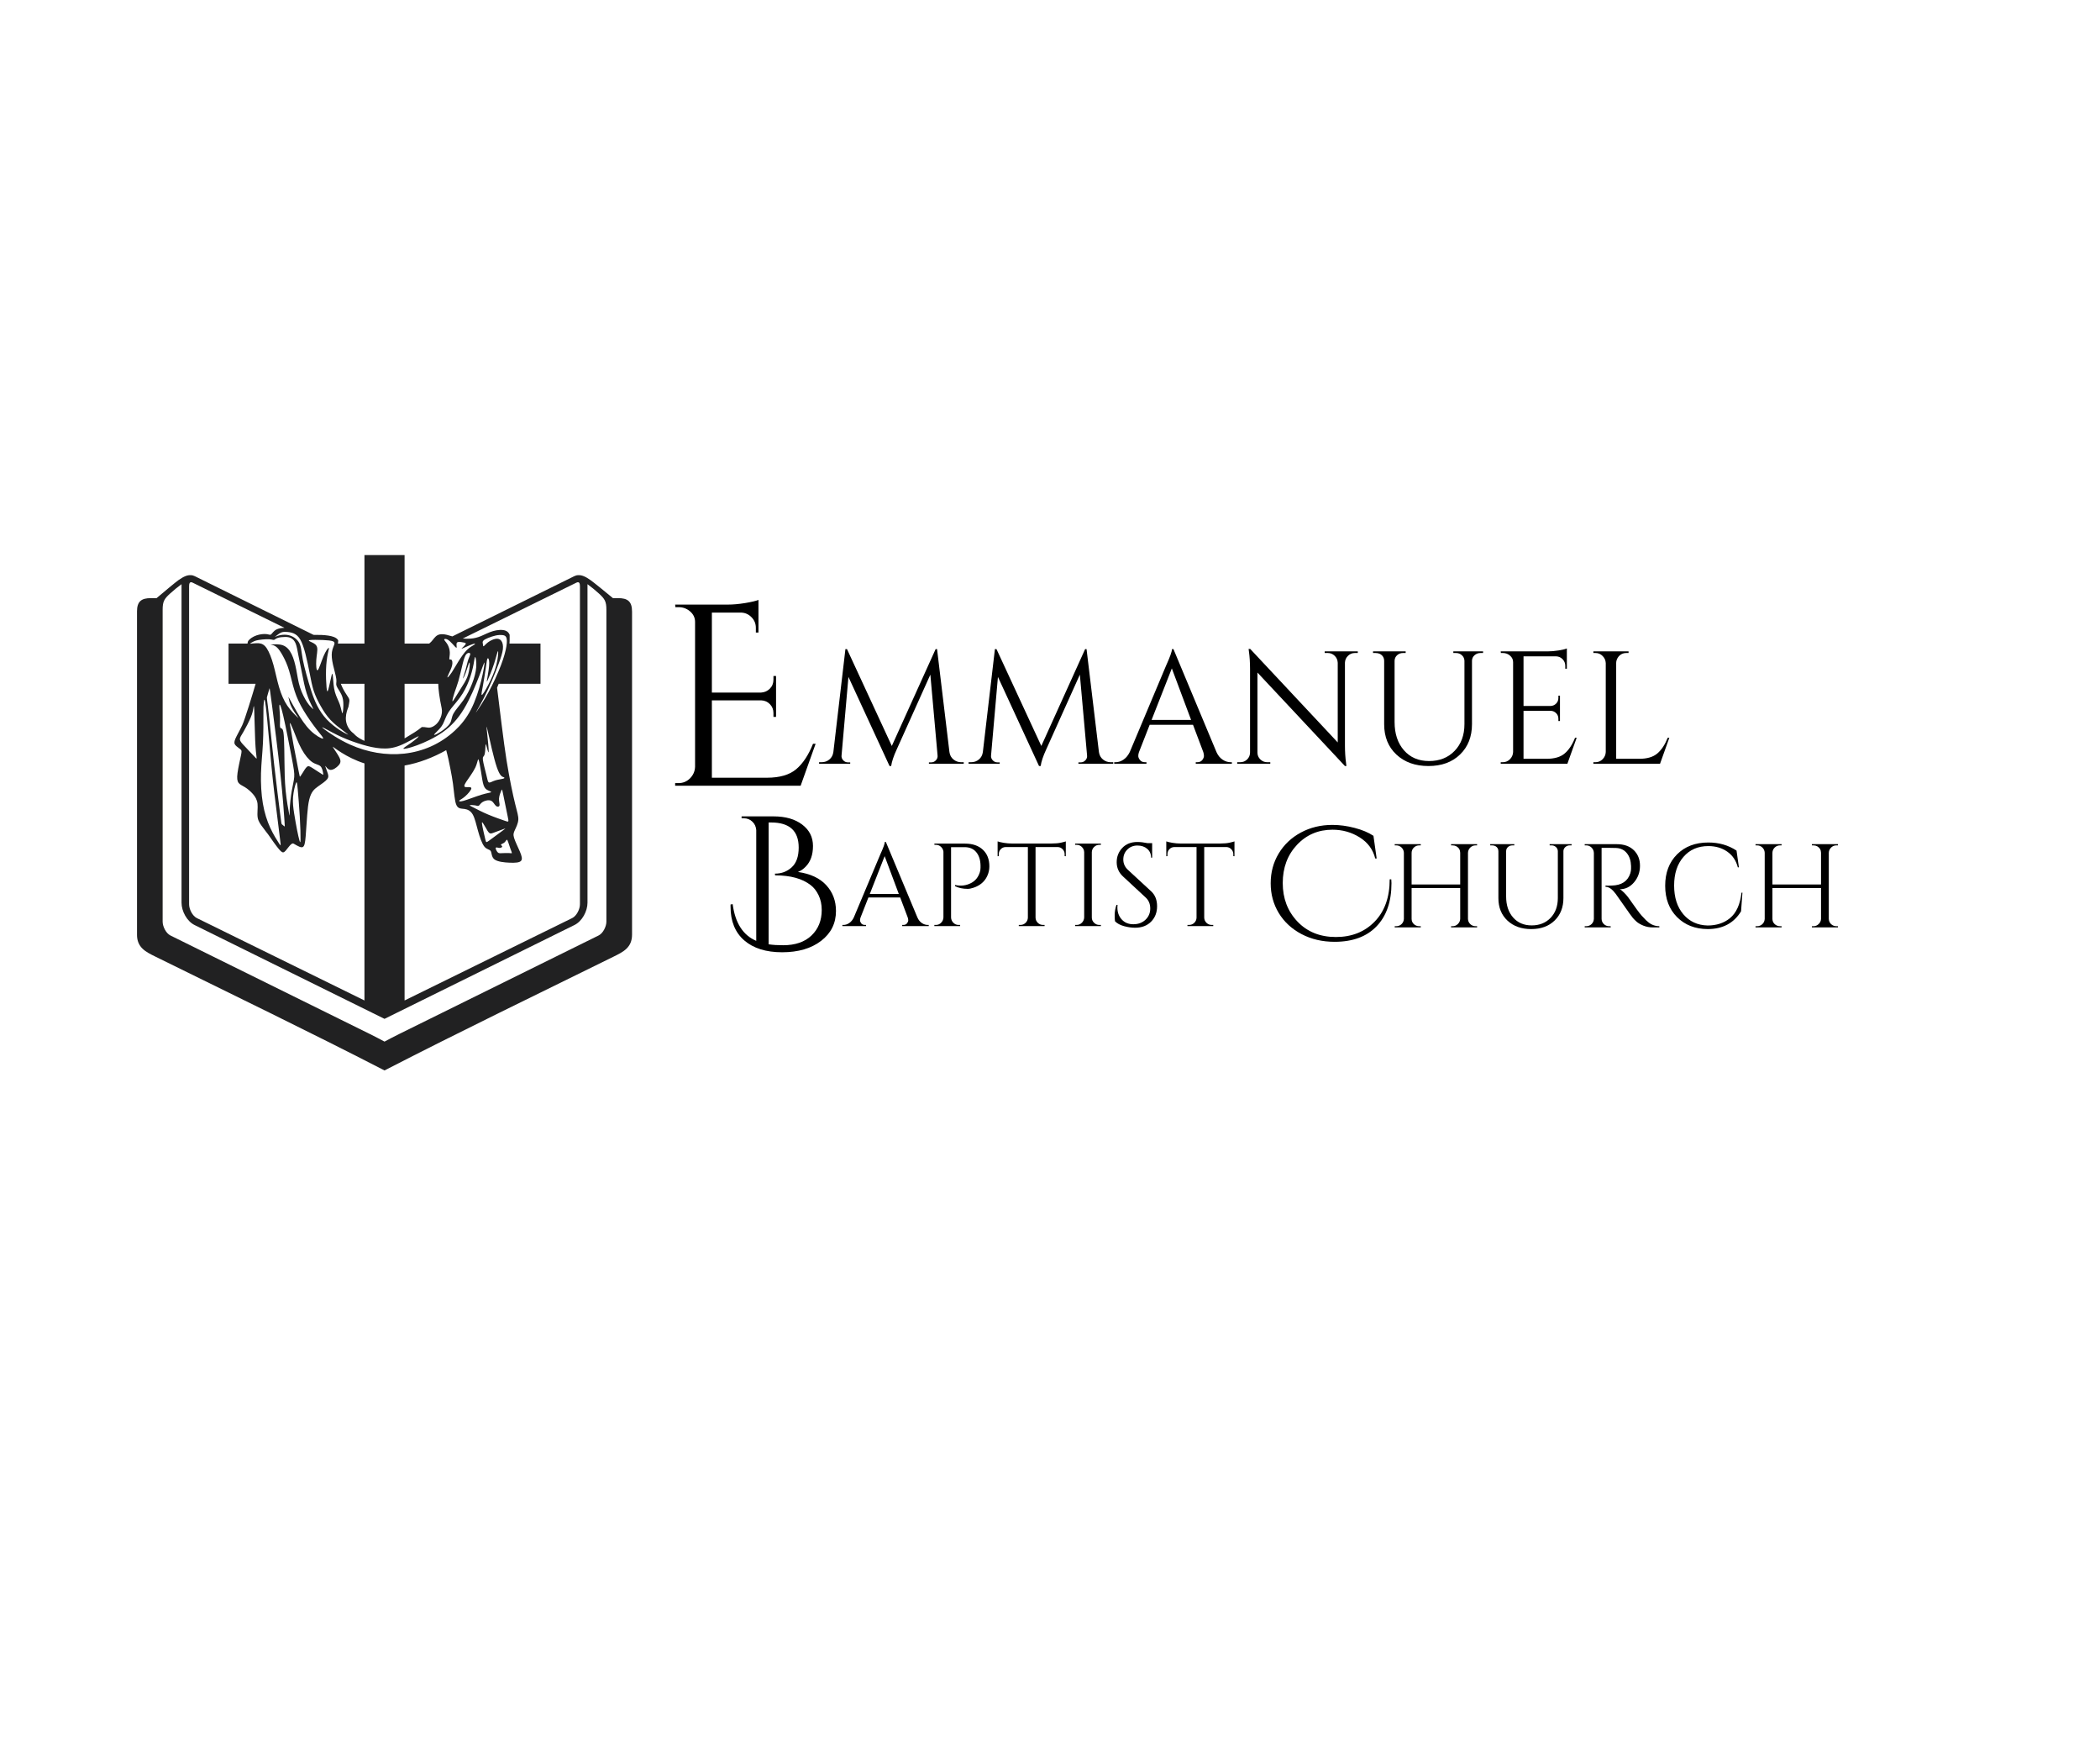 <svg xmlns="http://www.w3.org/2000/svg" xmlns:xlink="http://www.w3.org/1999/xlink" width="940" zoomAndPan="magnify" viewBox="0 0 705 591" height="788" preserveAspectRatio="xMidYMid meet" version="1.0"><defs><g/><clipPath id="ecc91c9c4f"><path d="M 45.996 186.305 L 212.215 186.305 L 212.215 359.262 L 45.996 359.262 Z M 45.996 186.305 " clip-rule="nonzero"/></clipPath></defs><g clip-path="url(#ecc91c9c4f)"><path fill="#212122" d="M 129.086 359.289 C 104.223 346.477 77.535 333.594 52.18 321.09 C 48.93 319.488 45.988 318.066 45.988 313.688 L 45.988 205.309 C 45.988 201.828 47.465 200.758 50.695 200.758 L 52.57 200.758 C 55.109 198.598 58.887 195.449 59.914 194.719 C 61.738 193.43 62.965 192.973 64.055 193.059 C 64.465 193.051 64.914 193.156 65.383 193.387 L 105.258 213.086 C 106.09 213.098 107.027 213.082 107.953 213.121 C 109.508 213.188 111.027 213.395 112.051 213.785 C 112.84 214.086 113.336 214.504 113.547 214.949 C 113.543 215.285 113.504 215.645 113.441 216.016 L 122.352 216.016 L 122.352 186.312 L 135.824 186.312 L 135.824 216.016 L 144.082 216.016 C 146.043 214.57 145.984 212.133 149.984 213.07 C 150.562 213.207 151.188 213.406 151.859 213.605 L 192.793 193.387 C 193.262 193.156 193.711 193.051 194.121 193.059 C 195.211 192.973 196.438 193.43 198.258 194.719 C 199.301 195.457 203.203 198.621 205.766 200.758 L 207.48 200.758 C 210.707 200.758 212.188 201.828 212.188 205.309 L 212.188 313.688 C 212.188 318.066 209.242 319.488 205.992 321.09 C 180.641 333.594 153.953 346.477 129.086 359.289 Z M 76.723 216.016 L 83.098 216.016 C 83.098 215.828 83.141 215.613 83.223 215.375 C 83.246 215.309 83.27 215.238 83.301 215.168 C 83.316 215.141 83.336 215.113 83.355 215.086 C 83.84 214.402 84.922 213.676 86.121 213.262 C 87.316 212.844 88.621 212.738 89.449 212.832 C 90.277 212.926 90.629 213.215 91.004 212.93 C 91.383 212.645 91.793 211.785 92.836 211.27 C 93.52 210.934 94.48 210.75 95.5 210.723 L 64.68 195.57 C 63.688 195.082 63.48 195.848 63.48 196.762 L 63.48 303.531 C 63.48 305.152 64.598 307.418 66.086 308.152 L 122.352 335.801 L 122.352 256.23 C 116.109 254.266 111.723 250.535 111.723 250.621 C 111.734 250.902 113.191 252.812 113.863 254.109 C 114.535 255.402 114.383 256.086 113.688 256.871 C 112.992 257.656 111.754 258.547 110.832 258.398 C 109.91 258.254 109.305 257.07 109.215 257.066 C 109.129 257.062 109.562 258.242 109.891 259.156 C 110.219 260.074 110.441 260.73 109.863 261.5 C 109.289 262.266 107.91 263.145 106.707 264.012 C 105.5 264.879 104.465 265.734 103.809 268.406 C 103.148 271.074 103.039 275.562 102.621 280.699 C 102.254 285.199 101.719 284.988 98.605 283.184 C 98.117 282.898 97.555 283.469 96.984 284.18 C 95.133 286.5 95.145 286.965 92.945 284.148 C 91.574 282.391 90.043 279.965 89.293 279.125 C 88.969 278.684 88.617 278.219 88.281 277.773 C 87.465 276.691 86.715 275.738 86.5 274.367 C 86.285 273 86.609 271.219 86.461 269.82 C 86.316 268.422 85.695 267.414 84.902 266.5 C 84.105 265.59 83.129 264.773 82.242 264.223 C 81.355 263.672 80.551 263.383 80.09 262.766 C 79.629 262.145 79.504 261.195 79.742 259.426 C 79.977 257.656 80.578 255.066 80.875 253.633 C 81.176 252.199 81.176 251.926 80.762 251.539 C 80.344 251.156 79.516 250.664 79.066 250.148 C 78.617 249.629 78.547 249.086 78.996 248.012 C 79.445 246.934 80.414 245.324 81.34 243.375 C 82.141 241.691 84.91 232.676 85.812 229.512 L 76.723 229.512 Z M 155.352 214.32 C 156.207 214.398 157.074 214.414 157.859 214.359 C 159.184 214.273 160.293 213.992 161.512 213.484 C 162.727 212.977 164.059 212.246 165.547 211.82 C 167.035 211.391 168.688 211.266 169.746 211.688 C 170.406 211.949 170.84 212.418 171.098 213.07 C 171.121 213.785 171.117 214.492 171.086 215.172 C 171.078 215.453 171.059 215.738 171.039 216.016 L 181.453 216.016 L 181.453 229.512 L 167.414 229.512 C 167.238 229.949 167.059 230.391 166.875 230.828 C 167.645 237.027 169.102 249.309 170.051 255.195 C 171.082 261.582 172.184 266.754 172.922 269.734 C 173.66 272.719 174.098 273.965 174 275.211 C 173.902 276.453 173.266 277.699 172.848 278.598 C 172.43 279.496 172.219 280.047 172.586 281.254 C 172.953 282.461 173.891 284.316 174.516 285.793 C 175.145 287.27 175.461 288.363 174.91 288.953 C 174.363 289.543 172.953 289.629 171.121 289.559 C 169.289 289.484 167.039 289.254 165.996 288.453 C 164.953 287.648 165.121 286.273 164.742 285.656 C 164.367 285.039 163.453 285.188 162.625 284.176 C 161.797 283.164 161.062 280.996 160.473 278.871 C 159.883 276.75 159.438 274.676 158.719 273.402 C 157.996 272.133 157 271.668 155.957 271.523 C 154.91 271.375 153.824 271.551 153.215 270.195 C 152.602 268.836 152.469 265.949 152.062 262.98 C 151.656 260.012 150.785 256 150.547 254.824 C 150.391 254.059 150.035 252.699 149.797 251.789 C 145.531 254.195 140.719 256.09 135.824 256.945 L 135.824 335.801 L 192.09 308.152 C 193.578 307.418 194.695 305.152 194.695 303.531 L 194.695 196.762 C 194.695 195.848 194.488 195.082 193.492 195.57 Z M 147.121 229.512 L 135.824 229.512 L 135.824 247.836 L 136.477 247.445 C 138.152 246.449 140.152 245.27 141.617 244.027 C 141.914 244.012 142.188 244.023 142.438 244.047 C 143.191 244.117 143.738 244.305 144.383 244.203 C 145.031 244.098 145.777 243.703 146.41 243.117 C 147.047 242.531 147.57 241.754 147.934 240.832 C 148.301 239.906 148.508 238.832 148.277 237.742 C 147.504 234.051 147.172 231.418 147.121 229.512 Z M 122.352 248.672 L 122.352 229.512 L 114.418 229.512 C 114.566 229.891 114.719 230.258 114.883 230.609 C 115.492 231.906 116.211 232.984 116.676 233.68 C 117.137 234.375 117.34 234.688 117.297 235.34 C 117.266 235.812 117.105 236.457 116.98 237.254 C 116.922 237.398 116.859 237.543 116.805 237.688 C 116.281 239.02 115.965 240.559 116.168 241.996 C 116.375 243.438 117.105 244.777 118.191 245.762 C 118.375 245.934 118.574 246.094 118.777 246.242 C 119.41 246.965 120.246 247.605 121.371 248.199 C 121.676 248.363 122.004 248.52 122.352 248.672 Z M 197.23 196.074 C 198.555 197.043 199.844 198.113 201.051 199.203 C 203.062 201.02 203.574 201.918 203.574 204.66 L 203.574 309.344 C 203.574 310.973 202.461 313.25 200.969 313.984 L 133.996 347.066 C 132.344 347.879 130.719 348.742 129.086 349.609 C 127.457 348.742 125.828 347.879 124.18 347.066 L 57.203 313.984 C 55.715 313.25 54.602 310.973 54.602 309.344 L 54.602 204.66 C 54.602 201.918 55.109 201.02 57.121 199.203 C 58.332 198.113 59.621 197.043 60.945 196.074 L 60.945 302.988 C 60.945 305.836 62.73 309.203 65.316 310.48 L 129.086 341.973 L 192.855 310.48 C 195.445 309.203 197.23 305.836 197.23 302.988 Z M 166.414 284.75 C 166.441 285.09 166.773 285.781 167.121 286.109 C 167.465 286.434 167.824 286.395 168.531 286.359 C 169.238 286.324 170.293 286.293 170.941 286.332 C 171.59 286.367 171.828 286.469 171.84 286.281 C 171.848 286.102 171.633 285.633 171.375 284.93 C 171.117 284.227 170.82 283.285 170.609 282.668 C 170.402 282.055 170.273 281.762 170.102 281.875 C 169.922 281.992 169.695 282.512 169.277 282.836 C 168.859 283.164 168.254 283.297 168.184 283.48 C 168.113 283.664 168.578 283.902 168.602 284.125 C 168.633 284.344 168.227 284.547 167.875 284.594 C 167.527 284.641 167.234 284.531 166.949 284.473 C 166.664 284.414 166.387 284.406 166.414 284.75 Z M 95.965 212.09 C 96.676 212.113 97.625 212.207 98.488 212.551 C 99.348 212.902 100.121 213.504 100.793 214.645 C 101.461 215.785 102.027 217.461 102.555 219.508 C 103.082 221.555 103.57 223.969 103.992 226.117 C 104.41 228.266 104.762 230.156 105.336 231.914 C 105.914 233.676 106.719 235.312 107.648 236.949 C 108.57 238.586 109.617 240.219 110.949 241.637 C 112.281 243.051 113.895 244.25 114.953 245.051 C 116.012 245.852 116.516 246.258 116.77 246.457 C 117.02 246.66 117.02 246.66 116.578 246.453 C 116.133 246.246 115.246 245.836 113.973 245 C 112.703 244.16 111.043 242.902 109.695 241.473 C 108.344 240.043 107.301 238.441 106.488 236.855 C 105.672 235.273 105.086 233.703 104.508 231.941 C 103.934 230.184 103.363 228.227 102.867 226.402 C 102.367 224.578 101.938 222.879 101.66 221.414 C 101.383 219.953 101.254 218.727 101.074 217.75 C 100.898 216.777 100.664 216.051 100.23 215.41 C 99.801 214.77 99.172 214.211 98.461 213.805 C 97.746 213.398 96.949 213.145 96.125 213.066 C 95.297 212.992 94.445 213.094 93.789 213.25 C 93.133 213.406 92.672 213.621 92.441 213.727 C 92.215 213.828 92.215 213.828 92.562 213.551 C 92.906 213.27 93.598 212.711 94.184 212.41 C 94.766 212.109 95.246 212.066 95.965 212.09 Z M 85.348 238.324 C 85.441 240.367 85.523 245.238 85.664 248.453 C 85.809 251.672 86.012 253.234 86.113 254.012 C 86.215 254.793 86.215 254.793 85.508 254.039 C 84.805 253.285 83.391 251.777 82.344 250.68 C 81.297 249.586 80.617 248.895 80.547 248.215 C 80.477 247.531 81.012 246.859 81.793 245.523 C 82.574 244.188 83.594 242.188 84.18 240.793 C 84.758 239.402 84.898 238.621 85.023 237.836 C 85.148 237.055 85.254 236.277 85.348 238.324 Z M 89.297 237.59 C 89.766 241.586 90.527 250.852 91.164 257.469 C 91.801 264.086 92.324 268.055 92.824 272.047 C 93.332 276.035 93.82 280.043 94.062 282.051 C 94.309 284.051 94.309 284.051 93.676 283.082 C 93.047 282.105 91.785 280.16 90.719 277.836 C 89.652 275.512 88.777 272.812 88.246 269.676 C 87.715 266.539 87.527 262.965 87.621 259.574 C 87.719 256.184 88.094 252.969 88.273 249.426 C 88.453 245.879 88.434 242.004 88.43 239.738 C 88.43 237.469 88.445 236.809 88.547 235.84 C 88.645 234.871 88.824 233.594 89.297 237.59 Z M 91.379 237.207 C 92.066 242.465 93.34 252.48 94.148 259.988 C 94.957 267.5 95.297 272.5 95.469 275.004 C 95.641 277.5 95.641 277.5 95.445 277.344 C 95.25 277.184 94.859 276.863 94.668 276.703 C 94.473 276.543 94.473 276.543 94.039 273.082 C 93.602 269.617 92.73 262.691 92.035 256.582 C 91.344 250.477 90.828 245.191 90.445 241.598 C 90.062 238.004 89.816 236.102 89.691 235.156 C 89.566 234.203 89.566 234.203 89.719 233.66 C 89.875 233.117 90.184 232.027 90.34 231.484 C 90.492 230.938 90.492 230.938 90.543 231.191 C 90.594 231.441 90.695 231.945 91.379 237.207 Z M 100.895 281.844 C 100.93 280.539 100.84 277.473 100.645 274.105 C 100.449 270.742 100.145 267.086 99.949 264.934 C 99.758 262.785 99.672 262.137 99.363 262.844 C 99.059 263.555 98.531 265.609 98.379 267.523 C 98.23 269.438 98.461 271.199 98.766 273.125 C 99.066 275.051 99.445 277.137 99.75 278.684 C 100.059 280.227 100.293 281.23 100.492 281.961 C 100.691 282.691 100.852 283.148 100.895 281.844 Z M 95.09 240.234 C 95.918 243.789 97.191 250.344 97.93 254.262 C 98.668 258.176 98.871 259.461 98.77 260.812 C 98.668 262.16 98.262 263.574 97.93 265.535 C 97.594 267.492 97.332 269.992 97.262 271.719 C 97.191 273.445 97.316 274.395 97.074 273.203 C 96.828 272.012 96.223 268.684 95.898 265.406 C 95.574 262.133 95.535 258.918 95.5 255.859 C 95.465 252.797 95.434 249.895 95.34 247.969 C 95.242 246.043 95.086 245.102 94.812 244.727 C 94.535 244.355 94.148 244.559 94.023 244.023 C 93.902 243.488 94.051 242.219 94.004 240.684 C 93.961 239.148 93.727 237.352 93.801 236.734 C 93.875 236.113 94.262 236.676 95.09 240.234 Z M 98.43 244.914 C 99.102 246.605 100.07 249.258 101.215 251.363 C 102.355 253.469 103.672 255.023 104.832 255.809 C 105.996 256.594 107.004 256.605 107.602 257.203 C 108.199 257.801 108.391 258.98 108.484 259.574 C 108.578 260.164 108.578 260.164 107.875 259.703 C 107.176 259.246 105.77 258.324 104.863 257.762 C 103.953 257.195 103.547 256.98 103.059 257.371 C 102.57 257.762 102.008 258.754 101.59 259.426 C 101.176 260.098 100.91 260.453 100.777 260.629 C 100.645 260.809 100.645 260.809 100.234 258.742 C 99.824 256.676 99.008 252.547 98.535 249.988 C 98.062 247.43 97.934 246.449 97.738 245.336 C 97.539 244.227 97.273 242.984 97.328 242.734 C 97.383 242.48 97.754 243.223 98.43 244.914 Z M 108.473 214.82 C 110.078 214.895 111.098 215.008 111.68 215.211 C 112.262 215.414 112.402 215.703 112.234 216.285 C 112.07 216.863 111.594 217.738 111.43 218.871 C 111.266 220.008 111.414 221.402 111.789 223.09 C 112.168 224.781 112.773 226.762 112.906 227.934 C 113.043 229.109 112.711 229.473 112.98 230.207 C 113.25 230.945 114.121 232.055 114.629 233.152 C 115.137 234.246 115.281 235.332 115.273 236.617 C 115.27 237.898 115.117 239.379 114.941 239.371 C 114.766 239.363 114.57 237.871 114.098 236.492 C 113.621 235.113 112.867 233.848 112.434 232.27 C 112.004 230.695 111.895 228.809 111.801 227.539 C 111.703 226.273 111.617 225.629 111.332 226.629 C 111.047 227.625 110.559 230.266 110.234 231.391 C 109.914 232.52 109.758 232.125 109.625 230.711 C 109.492 229.293 109.383 226.852 109.453 224.727 C 109.523 222.605 109.77 220.797 110.035 219.492 C 110.297 218.184 110.574 217.379 110.34 217.449 C 110.105 217.523 109.363 218.473 108.609 220.258 C 107.852 222.039 107.082 224.656 106.637 224.953 C 106.188 225.25 106.062 223.223 106.184 221.492 C 106.305 219.758 106.672 218.312 106.477 217.375 C 106.285 216.434 105.535 216 104.777 215.637 C 104.016 215.273 103.25 214.98 103.961 214.848 C 104.676 214.719 106.863 214.75 108.473 214.82 Z M 84.156 216.051 C 84.555 216.055 85.844 215.816 86.898 215.906 C 87.949 216 88.77 216.422 89.57 217.629 C 90.367 218.836 91.148 220.824 91.809 223.195 C 92.465 225.57 92.996 228.324 93.711 230.719 C 94.422 233.117 95.312 235.16 96.453 236.848 C 97.594 238.535 98.984 239.871 99.68 240.539 C 100.375 241.207 100.375 241.207 99.887 240.527 C 99.395 239.84 98.418 238.473 97.824 237.234 C 97.227 235.996 97.016 234.887 96.906 234.332 C 96.801 233.777 96.801 233.777 97.258 234.641 C 97.719 235.5 98.641 237.227 99.84 239.234 C 101.039 241.242 102.52 243.535 104.246 245.215 C 105.977 246.898 107.957 247.969 108.402 247.914 C 108.844 247.859 107.754 246.684 106.355 244.895 C 104.961 243.109 103.262 240.715 101.926 238.484 C 100.594 236.254 99.629 234.191 98.902 231.918 C 98.168 229.645 97.672 227.16 97.059 225.129 C 96.445 223.094 95.719 221.516 94.988 220.176 C 94.258 218.84 93.523 217.742 92.805 217.148 C 92.086 216.555 91.379 216.457 91.023 216.41 C 90.672 216.363 90.672 216.363 91.445 216.309 C 92.219 216.254 93.77 216.145 95.008 216.605 C 96.246 217.066 97.18 218.098 97.891 219.543 C 98.602 220.984 99.086 222.852 99.461 224.797 C 99.84 226.746 100.105 228.781 100.723 230.727 C 101.344 232.672 102.312 234.527 103.133 235.746 C 103.949 236.969 104.617 237.555 104.953 237.848 C 105.285 238.141 105.285 238.141 104.859 237.289 C 104.438 236.441 103.59 234.738 102.941 232.695 C 102.293 230.652 101.844 228.262 101.391 226 C 100.938 223.73 100.48 221.59 100.156 219.891 C 99.832 218.195 99.633 216.945 99.273 216.031 C 98.91 215.117 98.383 214.543 97.766 214.211 C 97.148 213.875 96.445 213.781 95.645 213.789 C 94.848 213.793 93.957 213.898 93.359 214.082 C 92.758 214.262 92.441 214.52 92.234 214.656 C 92.027 214.793 91.926 214.812 91.68 214.766 C 91.426 214.719 91.031 214.609 90.402 214.57 C 89.773 214.531 88.91 214.562 88.086 214.645 C 87.262 214.723 86.48 214.848 85.93 215.004 C 85.375 215.164 85.055 215.352 84.648 215.574 C 84.246 215.793 83.758 216.043 84.156 216.051 Z M 108.973 244.844 C 110.359 245.887 113.68 248.199 117.531 249.922 C 129.109 255.102 142.789 254.371 152.691 245.234 C 154.645 243.434 156.562 241.121 158.09 238.172 C 159.613 235.23 160.742 231.656 161.52 228.551 C 162.293 225.449 162.711 222.82 162.645 222.434 C 162.578 222.047 162.02 223.902 160.832 227.02 C 159.641 230.133 157.816 234.512 155.762 237.922 C 153.707 241.332 151.426 243.773 148.645 245.742 C 145.863 247.707 142.586 249.199 140.039 250.145 C 137.488 251.086 135.664 251.48 135.453 251.293 C 135.234 251.102 136.625 250.324 138.086 249.277 C 139.547 248.23 141.074 246.914 140.379 247.164 C 139.684 247.414 136.762 249.23 134.305 250.211 C 131.844 251.191 129.852 251.336 127.852 251.188 C 125.855 251.039 123.852 250.594 121.613 249.93 C 119.375 249.266 116.895 248.379 114.703 247.395 C 112.512 246.41 110.598 245.332 109.367 244.676 C 108.137 244.023 107.586 243.801 108.973 244.844 Z M 148.094 245.5 C 149.23 244.75 150.516 243.711 151.098 242.719 C 151.68 241.723 151.555 240.773 152.223 239.523 C 152.895 238.273 154.359 236.727 155.574 234.992 C 156.785 233.258 157.75 231.336 158.492 229.434 C 159.23 227.531 159.75 225.648 159.875 223.949 C 160 222.25 159.734 220.734 159.551 220.535 C 159.367 220.34 159.273 221.465 158.973 223.02 C 158.672 224.574 158.168 226.559 157.414 228.516 C 156.664 230.469 155.668 232.395 154.402 234.137 C 153.137 235.883 151.605 237.441 150.637 238.945 C 149.672 240.449 149.273 241.898 148.719 242.977 C 148.164 244.051 147.457 244.754 146.812 245.391 C 146.168 246.031 145.582 246.609 145.781 246.664 C 145.98 246.723 146.961 246.254 148.094 245.5 Z M 152.73 234.293 C 153.262 233.438 154 232.211 154.77 230.996 C 155.543 229.785 156.344 228.582 156.859 227.277 C 157.371 225.977 157.586 224.57 157.672 223.598 C 157.75 222.625 157.695 222.078 157.465 222.559 C 157.234 223.035 156.824 224.539 156.371 225.754 C 155.918 226.969 155.418 227.895 155.422 227.68 C 155.426 227.461 155.93 226.102 156.301 224.793 C 156.672 223.488 156.91 222.238 157.238 221.293 C 157.566 220.352 157.977 219.711 157.848 219.379 C 157.719 219.043 157.047 219.016 156.535 219.605 C 156.027 220.195 155.672 221.414 155.258 223.102 C 154.844 224.785 154.367 226.938 153.902 228.555 C 153.438 230.168 152.992 231.246 152.602 232.414 C 152.211 233.586 151.883 234.852 151.879 235.242 C 151.875 235.633 152.199 235.145 152.73 234.293 Z M 151.688 225.645 C 152.316 224.684 153.031 223.391 153.906 221.992 C 154.785 220.586 155.82 219.07 156.797 218.109 C 157.773 217.148 158.691 216.742 159.152 216.434 C 159.617 216.125 159.625 215.918 158.922 216.125 C 158.219 216.332 156.809 216.953 155.949 217.344 C 155.09 217.734 154.777 217.883 155.035 217.602 C 155.293 217.316 156.121 216.598 156.32 216.203 C 156.52 215.805 156.094 215.734 155.391 215.605 C 154.688 215.473 153.707 215.285 153.395 215.727 C 153.078 216.164 153.426 217.234 153.281 217.387 C 153.137 217.539 152.5 216.777 151.891 216.109 C 151.285 215.445 150.703 214.879 150.16 214.621 C 149.613 214.359 149.102 214.41 149.129 214.684 C 149.156 214.953 149.723 215.453 150.176 216.203 C 150.629 216.953 150.969 217.953 151.008 218.938 C 151.051 219.918 150.793 220.875 150.855 221.203 C 150.914 221.531 151.293 221.23 151.562 221.445 C 151.836 221.664 152 222.398 151.777 223.359 C 151.559 224.324 150.949 225.512 150.582 226.297 C 150.215 227.082 150.094 227.465 150.305 227.348 C 150.516 227.223 151.059 226.602 151.688 225.645 Z M 160.109 238.691 C 160.73 237.805 162.371 235.344 163.965 232.414 C 165.562 229.484 167.113 226.086 168.16 223.336 C 169.207 220.59 169.75 218.496 170 216.957 C 170.25 215.418 170.207 214.438 169.938 213.883 C 169.664 213.328 169.164 213.203 168.566 213.148 C 167.969 213.098 167.277 213.121 166.449 213.297 C 165.621 213.473 164.66 213.797 163.859 214.125 C 163.059 214.453 162.426 214.777 162.176 215.141 C 161.93 215.5 162.066 215.895 162.129 216.27 C 162.184 216.652 162.164 217.02 162.398 216.887 C 162.633 216.754 163.121 216.121 163.859 215.57 C 164.594 215.02 165.574 214.555 166.391 214.422 C 167.207 214.293 167.855 214.5 168.297 215.09 C 168.738 215.676 168.969 216.645 168.824 217.914 C 168.676 219.184 168.152 220.758 167.477 222.605 C 166.797 224.457 165.961 226.578 165.09 228.605 C 164.219 230.633 163.309 232.562 162.5 234.145 C 161.691 235.73 160.984 236.969 160.434 237.93 C 159.883 238.895 159.484 239.578 160.109 238.691 Z M 167.199 218.57 C 167.348 218.703 167.211 220.977 166.602 223.289 C 165.992 225.605 164.91 227.961 163.926 229.855 C 162.941 231.754 162.055 233.195 161.766 233.25 C 161.477 233.305 161.793 231.973 162.145 230.035 C 162.5 228.102 162.895 225.562 163.145 223.844 C 163.387 222.125 163.477 221.227 163.691 221.004 C 163.902 220.777 164.238 221.227 164.242 222.5 C 164.242 223.77 163.91 225.867 163.664 227.238 C 163.418 228.613 163.258 229.262 163.695 228.344 C 164.129 227.426 165.16 224.941 165.891 222.695 C 166.621 220.449 167.051 218.438 167.199 218.57 Z M 163.801 245.629 C 164.41 248.301 165.73 254.43 166.797 257.531 C 167.859 260.637 168.668 260.715 169.07 260.859 C 169.473 261.004 169.465 261.211 168.879 261.375 C 168.293 261.539 167.129 261.652 166.195 261.961 C 165.262 262.262 164.562 262.758 164.164 262.629 C 163.766 262.5 163.668 261.754 163.289 260.168 C 162.906 258.586 162.242 256.16 162.113 255.023 C 161.98 253.883 162.383 254.027 162.617 253.438 C 162.852 252.844 162.922 251.516 162.965 250.66 C 163.012 249.809 163.027 249.422 163.277 250.25 C 163.523 251.074 164 253.113 164.055 252.359 C 164.113 251.605 163.754 248.059 163.523 245.898 C 163.293 243.734 163.191 242.953 163.801 245.629 Z M 155.648 268.785 C 157.07 268.383 159.68 267.344 161.562 266.77 C 163.449 266.188 164.613 266.07 164.855 265.914 C 165.094 265.754 164.406 265.551 163.816 265.266 C 163.223 264.977 162.723 264.609 162.363 263.59 C 162.004 262.574 161.789 260.91 161.496 259.07 C 161.203 257.23 160.836 255.211 160.621 254.898 C 160.406 254.586 160.344 255.98 159.559 257.648 C 158.77 259.316 157.25 261.254 156.488 262.449 C 155.723 263.645 155.715 264.098 156.332 264.188 C 156.949 264.281 158.199 264.012 158.238 264.559 C 158.277 265.109 157.102 266.477 156.152 267.301 C 155.199 268.129 154.473 268.418 154.23 268.68 C 153.988 268.945 154.227 269.184 155.648 268.785 Z M 159.074 271.094 C 160.137 271.637 161.777 272.516 163.836 273.383 C 165.891 274.25 168.363 275.105 169.602 275.531 C 170.836 275.957 170.836 275.957 170.453 274.094 C 170.07 272.234 169.309 268.512 168.926 266.648 C 168.543 264.785 168.543 264.785 168.301 265.344 C 168.062 265.902 167.586 267.02 167.523 268.016 C 167.465 269.012 167.82 269.891 167.691 270.363 C 167.562 270.832 166.945 270.898 166.457 270.453 C 165.961 270.012 165.594 269.066 164.809 268.746 C 164.02 268.418 162.809 268.715 162.066 269.164 C 161.328 269.609 161.059 270.207 160.758 270.41 C 160.453 270.613 160.117 270.426 159.496 270.316 C 158.871 270.207 157.965 270.18 157.75 270.266 C 157.539 270.352 158.016 270.551 159.074 271.094 Z M 161.824 276.578 C 161.957 277.613 162.578 280.254 162.891 281.57 C 163.203 282.887 163.203 282.887 164.309 282.07 C 165.418 281.254 167.637 279.621 168.742 278.801 C 169.852 277.984 169.852 277.984 169.156 278.234 C 168.457 278.484 167.066 278.98 166.141 279.336 C 165.215 279.691 164.754 279.902 164.32 279.613 C 163.883 279.316 163.465 278.516 163.145 277.945 C 162.828 277.371 162.609 277.027 162.324 276.57 C 162.039 276.113 161.688 275.543 161.824 276.578 " fill-opacity="1" fill-rule="evenodd"/></g><g fill="#000000" fill-opacity="1"><g transform="translate(274.162, 256.363)"><g><path d="M 48.516 -0.531 L 49.375 -0.531 L 49.375 0 L 37.688 0 L 37.688 -0.484 L 38.484 -0.484 C 39.098 -0.484 39.617 -0.719 40.047 -1.188 C 40.484 -1.656 40.664 -2.191 40.594 -2.797 L 38.172 -29.922 L 26.844 -4.75 C 25.832 -2.551 25.223 -0.719 25.016 0.75 L 24.469 0.75 L 10.672 -29.156 L 8.359 -2.797 C 8.285 -2.223 8.461 -1.691 8.891 -1.203 C 9.328 -0.723 9.848 -0.484 10.453 -0.484 L 11.266 -0.484 L 11.266 0 L 0.812 0 L 0.812 -0.531 L 1.672 -0.531 C 2.68 -0.531 3.551 -0.836 4.281 -1.453 C 5.02 -2.066 5.461 -2.895 5.609 -3.938 L 9.656 -38.484 L 10.188 -38.484 L 25.234 -5.984 L 39.938 -38.484 L 40.422 -38.484 L 44.578 -3.938 C 44.723 -2.895 45.172 -2.066 45.922 -1.453 C 46.68 -0.836 47.547 -0.531 48.516 -0.531 Z M 48.516 -0.531 "/></g></g></g><g fill="#000000" fill-opacity="1"><g transform="translate(324.351, 256.363)"><g><path d="M 48.516 -0.531 L 49.375 -0.531 L 49.375 0 L 37.688 0 L 37.688 -0.484 L 38.484 -0.484 C 39.098 -0.484 39.617 -0.719 40.047 -1.188 C 40.484 -1.656 40.664 -2.191 40.594 -2.797 L 38.172 -29.922 L 26.844 -4.75 C 25.832 -2.551 25.223 -0.719 25.016 0.75 L 24.469 0.75 L 10.672 -29.156 L 8.359 -2.797 C 8.285 -2.223 8.461 -1.691 8.891 -1.203 C 9.328 -0.723 9.848 -0.484 10.453 -0.484 L 11.266 -0.484 L 11.266 0 L 0.812 0 L 0.812 -0.531 L 1.672 -0.531 C 2.68 -0.531 3.551 -0.836 4.281 -1.453 C 5.02 -2.066 5.461 -2.895 5.609 -3.938 L 9.656 -38.484 L 10.188 -38.484 L 25.234 -5.984 L 39.938 -38.484 L 40.422 -38.484 L 44.578 -3.938 C 44.723 -2.895 45.172 -2.066 45.922 -1.453 C 46.68 -0.836 47.547 -0.531 48.516 -0.531 Z M 48.516 -0.531 "/></g></g></g><g fill="#000000" fill-opacity="1"><g transform="translate(374.541, 256.363)"><g><path d="M 38.594 -0.531 L 39.016 -0.531 L 39.016 0 L 26.891 0 L 26.891 -0.531 L 27.375 -0.531 C 28.133 -0.531 28.703 -0.773 29.078 -1.266 C 29.453 -1.754 29.641 -2.211 29.641 -2.641 C 29.641 -3.066 29.566 -3.5 29.422 -3.938 L 25.969 -13.094 L 11.422 -13.094 L 7.812 -3.875 C 7.664 -3.445 7.594 -3.023 7.594 -2.609 C 7.594 -2.203 7.781 -1.754 8.156 -1.266 C 8.531 -0.773 9.098 -0.531 9.859 -0.531 L 10.344 -0.531 L 10.344 0 L -0.484 0 L -0.484 -0.531 L 0 -0.531 C 0.895 -0.531 1.77 -0.816 2.625 -1.391 C 3.488 -1.973 4.191 -2.82 4.734 -3.938 L 16.922 -32.938 C 18.242 -35.844 18.906 -37.691 18.906 -38.484 L 19.406 -38.484 L 33.844 -3.938 C 34.344 -2.82 35.023 -1.973 35.891 -1.391 C 36.754 -0.816 37.656 -0.531 38.594 -0.531 Z M 12.062 -14.719 L 25.328 -14.719 L 18.859 -32.016 Z M 12.062 -14.719 "/></g></g></g><g fill="#000000" fill-opacity="1"><g transform="translate(412.924, 256.363)"><g><path d="M 41.938 -37.188 C 41.039 -37.188 40.27 -36.875 39.625 -36.25 C 38.977 -35.625 38.633 -34.859 38.594 -33.953 L 38.594 -6.141 C 38.594 -4.055 38.719 -2.082 38.969 -0.219 L 39.078 0.75 L 38.594 0.75 L 9.219 -30.625 L 9.219 -3.766 C 9.219 -2.867 9.539 -2.102 10.188 -1.469 C 10.832 -0.844 11.602 -0.531 12.5 -0.531 L 13.531 -0.531 L 13.531 0 L 2.422 0 L 2.422 -0.531 L 3.453 -0.531 C 4.348 -0.531 5.117 -0.844 5.766 -1.469 C 6.41 -2.102 6.734 -2.891 6.734 -3.828 L 6.734 -31.797 C 6.734 -33.992 6.609 -35.957 6.359 -37.688 L 6.25 -38.547 L 6.797 -38.547 L 36.172 -7.172 L 36.172 -33.906 C 36.129 -34.844 35.785 -35.625 35.141 -36.25 C 34.492 -36.875 33.723 -37.188 32.828 -37.188 L 31.797 -37.188 L 31.797 -37.734 L 42.906 -37.734 L 42.906 -37.188 Z M 41.938 -37.188 "/></g></g></g><g fill="#000000" fill-opacity="1"><g transform="translate(458.261, 256.363)"><g><path d="M 39.625 -37.188 L 38.766 -37.188 C 38.004 -37.188 37.344 -36.941 36.781 -36.453 C 36.227 -35.973 35.938 -35.375 35.906 -34.656 L 35.906 -13.312 C 35.906 -9.102 34.57 -5.707 31.906 -3.125 C 29.25 -0.539 25.707 0.75 21.281 0.75 C 16.863 0.75 13.281 -0.531 10.531 -3.094 C 7.789 -5.664 6.422 -9.055 6.422 -13.266 L 6.422 -34.5 C 6.422 -35.57 5.953 -36.363 5.016 -36.875 C 4.578 -37.082 4.094 -37.188 3.562 -37.188 L 2.688 -37.188 L 2.688 -37.734 L 13.641 -37.734 L 13.641 -37.188 L 12.781 -37.188 C 11.988 -37.188 11.32 -36.941 10.781 -36.453 C 10.238 -35.973 9.953 -35.359 9.922 -34.609 L 9.922 -14.016 C 9.922 -10.098 10.969 -6.938 13.062 -4.531 C 15.164 -2.125 17.977 -0.922 21.5 -0.922 C 25.031 -0.922 27.891 -2.062 30.078 -4.344 C 32.273 -6.625 33.375 -9.613 33.375 -13.312 L 33.375 -34.609 C 33.332 -35.359 33.039 -35.973 32.5 -36.453 C 31.969 -36.941 31.305 -37.188 30.516 -37.188 L 29.641 -37.188 L 29.641 -37.734 L 39.625 -37.734 Z M 39.625 -37.188 "/></g></g></g><g fill="#000000" fill-opacity="1"><g transform="translate(500.579, 256.363)"><g><path d="M 3.938 -0.531 C 4.875 -0.531 5.672 -0.863 6.328 -1.531 C 6.992 -2.195 7.348 -3 7.391 -3.938 L 7.391 -34.125 C 7.391 -34.988 7.047 -35.711 6.359 -36.297 C 5.68 -36.891 4.875 -37.188 3.938 -37.188 L 3.281 -37.188 L 3.234 -37.734 L 19.031 -37.734 C 20.145 -37.734 21.359 -37.836 22.672 -38.047 C 23.984 -38.266 24.906 -38.484 25.438 -38.703 L 25.438 -31.906 L 24.906 -31.906 L 24.906 -32.875 C 24.906 -33.738 24.609 -34.477 24.016 -35.094 C 23.422 -35.707 22.711 -36.031 21.891 -36.062 L 10.891 -36.062 L 10.891 -19.406 L 20 -19.406 C 20.719 -19.438 21.328 -19.703 21.828 -20.203 C 22.336 -20.711 22.594 -21.344 22.594 -22.094 L 22.594 -22.859 L 23.125 -22.859 L 23.125 -14.344 L 22.594 -14.344 L 22.594 -15.141 C 22.594 -15.859 22.348 -16.469 21.859 -16.969 C 21.367 -17.477 20.766 -17.75 20.047 -17.781 L 10.891 -17.781 L 10.891 -1.672 L 18.594 -1.672 C 21.258 -1.672 23.289 -2.266 24.688 -3.453 C 26.094 -4.641 27.258 -6.398 28.188 -8.734 L 28.734 -8.734 L 25.609 0 L 3.234 0 L 3.234 -0.531 Z M 3.938 -0.531 "/></g></g></g><g fill="#000000" fill-opacity="1"><g transform="translate(531.685, 256.363)"><g><path d="M 3.938 -0.531 C 4.875 -0.531 5.672 -0.863 6.328 -1.531 C 6.992 -2.195 7.348 -3 7.391 -3.938 L 7.391 -33.797 C 7.348 -34.734 6.992 -35.531 6.328 -36.188 C 5.672 -36.852 4.875 -37.188 3.938 -37.188 L 3.234 -37.188 L 3.234 -37.734 L 15.047 -37.734 L 15.047 -37.188 L 14.344 -37.188 C 13.039 -37.188 12.051 -36.633 11.375 -35.531 C 11.051 -34.988 10.891 -34.41 10.891 -33.797 L 10.891 -1.672 L 18.594 -1.672 C 21.258 -1.672 23.289 -2.266 24.688 -3.453 C 26.094 -4.641 27.258 -6.398 28.188 -8.734 L 28.734 -8.734 L 25.609 0 L 3.234 0 L 3.234 -0.531 Z M 3.938 -0.531 "/></g></g></g><g fill="#000000" fill-opacity="1"><g transform="translate(561.992, 256.363)"><g/></g></g><g fill="#000000" fill-opacity="1"><g transform="translate(221.439, 263.725)"><g><path d="M 6.344 -0.875 C 7.844 -0.875 9.129 -1.406 10.203 -2.469 C 11.273 -3.539 11.844 -4.832 11.906 -6.344 L 11.906 -54.984 C 11.906 -56.367 11.352 -57.539 10.25 -58.5 C 9.145 -59.457 7.844 -59.938 6.344 -59.938 L 5.297 -59.938 L 5.219 -60.797 L 22.844 -60.797 C 24.633 -60.797 26.586 -60.969 28.703 -61.312 C 30.816 -61.664 32.312 -62.016 33.188 -62.359 L 33.188 -51.422 L 32.312 -51.422 L 32.312 -52.984 C 32.312 -54.367 31.832 -55.551 30.875 -56.531 C 29.926 -57.52 28.785 -58.047 27.453 -58.109 L 17.547 -58.109 L 17.547 -31.266 L 34.047 -31.266 C 35.203 -31.328 36.188 -31.758 37 -32.562 C 37.812 -33.375 38.219 -34.391 38.219 -35.609 L 38.219 -36.828 L 39.094 -36.828 L 39.094 -23.109 L 38.219 -23.109 L 38.219 -24.406 C 38.219 -25.562 37.828 -26.547 37.047 -27.359 C 36.266 -28.172 35.297 -28.602 34.141 -28.656 L 17.547 -28.656 L 17.547 -2.688 L 36.047 -2.688 C 40.328 -2.688 43.598 -3.641 45.859 -5.547 C 48.117 -7.461 50 -10.305 51.5 -14.078 L 52.375 -14.078 L 47.344 0 L 5.219 0 L 5.219 -0.875 Z M 6.344 -0.875 "/></g></g></g><g fill="#000000" fill-opacity="1"><g transform="translate(283.147, 310.843)"><g><path d="M 28.328 -0.391 L 28.641 -0.391 L 28.641 0 L 19.734 0 L 19.734 -0.391 L 20.094 -0.391 C 20.645 -0.391 21.062 -0.566 21.344 -0.922 C 21.625 -1.285 21.766 -1.625 21.766 -1.938 C 21.766 -2.25 21.707 -2.566 21.594 -2.891 L 19.062 -9.609 L 8.391 -9.609 L 5.734 -2.844 C 5.629 -2.531 5.578 -2.223 5.578 -1.922 C 5.578 -1.617 5.711 -1.285 5.984 -0.922 C 6.266 -0.566 6.688 -0.391 7.25 -0.391 L 7.594 -0.391 L 7.594 0 L -0.344 0 L -0.344 -0.391 L 0 -0.391 C 0.664 -0.391 1.312 -0.598 1.938 -1.016 C 2.57 -1.441 3.086 -2.066 3.484 -2.891 L 12.422 -24.156 C 13.398 -26.289 13.891 -27.648 13.891 -28.234 L 14.25 -28.234 L 24.844 -2.891 C 25.207 -2.066 25.707 -1.441 26.344 -1.016 C 26.977 -0.598 27.641 -0.391 28.328 -0.391 Z M 8.859 -10.797 L 18.594 -10.797 L 13.844 -23.484 Z M 8.859 -10.797 "/></g></g></g><g fill="#000000" fill-opacity="1"><g transform="translate(311.301, 310.843)"><g><path d="M 20.844 -20.047 C 20.844 -18.891 20.602 -17.812 20.125 -16.812 C 19.258 -14.938 17.734 -13.629 15.547 -12.891 C 14.773 -12.629 14.113 -12.5 13.562 -12.5 C 11.926 -12.5 10.516 -12.801 9.328 -13.406 L 9.328 -13.797 C 11.254 -13.379 13.035 -13.594 14.672 -14.438 C 16.117 -15.176 17.109 -16.391 17.641 -18.078 C 17.797 -18.598 17.875 -19.094 17.875 -19.562 C 17.875 -20.039 17.875 -20.336 17.875 -20.453 C 17.82 -22.297 17.332 -23.766 16.406 -24.859 C 15.488 -25.953 14.195 -26.5 12.531 -26.5 L 7.984 -26.5 L 7.984 -2.891 C 8.016 -2.203 8.27 -1.613 8.75 -1.125 C 9.238 -0.633 9.828 -0.391 10.516 -0.391 L 11.031 -0.391 L 11.031 0 L 2.375 0 L 2.375 -0.391 L 2.891 -0.391 C 3.578 -0.391 4.16 -0.633 4.641 -1.125 C 5.129 -1.613 5.391 -2.203 5.422 -2.891 L 5.422 -25 C 5.336 -25.656 5.055 -26.195 4.578 -26.625 C 4.109 -27.062 3.547 -27.281 2.891 -27.281 L 2.406 -27.281 L 2.375 -27.688 L 12.688 -27.688 C 15.219 -27.688 17.207 -27.004 18.656 -25.641 C 20.113 -24.285 20.844 -22.422 20.844 -20.047 Z M 20.844 -20.047 "/></g></g></g><g fill="#000000" fill-opacity="1"><g transform="translate(334.117, 310.843)"><g><path d="M 23.297 -24.156 C 23.297 -24.789 23.07 -25.336 22.625 -25.797 C 22.176 -26.266 21.645 -26.508 21.031 -26.531 L 13.531 -26.531 L 13.531 -2.844 C 13.551 -2.156 13.805 -1.57 14.297 -1.094 C 14.785 -0.625 15.375 -0.391 16.062 -0.391 L 16.562 -0.391 L 16.562 0 L 7.906 0 L 7.906 -0.391 L 8.422 -0.391 C 9.109 -0.391 9.695 -0.625 10.188 -1.094 C 10.676 -1.57 10.93 -2.145 10.953 -2.812 L 10.953 -26.531 L 3.438 -26.531 C 2.801 -26.508 2.266 -26.266 1.828 -25.797 C 1.398 -25.336 1.188 -24.789 1.188 -24.156 L 1.188 -23.484 L 0.797 -23.453 L 0.797 -28.438 C 1.191 -28.281 1.875 -28.117 2.844 -27.953 C 3.82 -27.797 4.719 -27.719 5.531 -27.719 L 18.906 -27.719 C 20.195 -27.719 21.27 -27.816 22.125 -28.016 C 22.977 -28.211 23.5 -28.352 23.688 -28.438 L 23.688 -23.453 L 23.297 -23.484 Z M 23.297 -24.156 "/></g></g></g><g fill="#000000" fill-opacity="1"><g transform="translate(358.554, 310.843)"><g><path d="M 2.891 -0.391 C 3.578 -0.391 4.16 -0.633 4.641 -1.125 C 5.129 -1.613 5.391 -2.203 5.422 -2.891 L 5.422 -24.828 C 5.391 -25.516 5.129 -26.094 4.641 -26.562 C 4.16 -27.039 3.578 -27.281 2.891 -27.281 L 2.375 -27.281 L 2.375 -27.688 L 11.031 -27.688 L 11.031 -27.281 L 10.516 -27.281 C 9.828 -27.281 9.238 -27.039 8.75 -26.562 C 8.27 -26.094 8.016 -25.516 7.984 -24.828 L 7.984 -2.891 C 7.984 -2.203 8.234 -1.613 8.734 -1.125 C 9.234 -0.633 9.828 -0.391 10.516 -0.391 L 11.031 -0.391 L 11.031 0 L 2.375 0 L 2.375 -0.391 Z M 2.891 -0.391 "/></g></g></g><g fill="#000000" fill-opacity="1"><g transform="translate(371.92, 310.843)"><g><path d="M 2.406 -1.625 C 2.332 -1.988 2.297 -2.695 2.297 -3.75 C 2.297 -4.812 2.492 -5.938 2.891 -7.125 L 3.25 -7.125 C 3.219 -6.832 3.203 -6.539 3.203 -6.25 C 3.203 -4.645 3.688 -3.305 4.656 -2.234 C 5.633 -1.16 6.93 -0.625 8.547 -0.625 C 10.203 -0.625 11.562 -1.125 12.625 -2.125 C 13.695 -3.133 14.234 -4.395 14.234 -5.906 C 14.234 -7.426 13.719 -8.66 12.688 -9.609 L 5.094 -16.656 C 3.676 -17.969 2.969 -19.562 2.969 -21.438 C 2.969 -23.312 3.594 -24.91 4.844 -26.234 C 6.094 -27.566 7.785 -28.234 9.922 -28.234 C 10.922 -28.234 12.055 -28.102 13.328 -27.844 L 14.875 -27.844 L 14.875 -22.984 L 14.516 -22.984 C 14.516 -24.211 14.082 -25.195 13.219 -25.938 C 12.363 -26.676 11.266 -27.047 9.922 -27.047 C 8.578 -27.047 7.453 -26.598 6.547 -25.703 C 5.641 -24.805 5.188 -23.688 5.188 -22.344 C 5.188 -21 5.711 -19.836 6.766 -18.859 L 14.547 -11.672 C 15.867 -10.453 16.531 -8.785 16.531 -6.672 C 16.531 -4.566 15.859 -2.836 14.516 -1.484 C 13.172 -0.129 11.379 0.547 9.141 0.547 C 7.973 0.547 6.738 0.367 5.438 0.016 C 4.133 -0.336 3.125 -0.883 2.406 -1.625 Z M 2.406 -1.625 "/></g></g></g><g fill="#000000" fill-opacity="1"><g transform="translate(390.742, 310.843)"><g><path d="M 23.297 -24.156 C 23.297 -24.789 23.07 -25.336 22.625 -25.797 C 22.176 -26.266 21.645 -26.508 21.031 -26.531 L 13.531 -26.531 L 13.531 -2.844 C 13.551 -2.156 13.805 -1.57 14.297 -1.094 C 14.785 -0.625 15.375 -0.391 16.062 -0.391 L 16.562 -0.391 L 16.562 0 L 7.906 0 L 7.906 -0.391 L 8.422 -0.391 C 9.109 -0.391 9.695 -0.625 10.188 -1.094 C 10.676 -1.57 10.93 -2.145 10.953 -2.812 L 10.953 -26.531 L 3.438 -26.531 C 2.801 -26.508 2.266 -26.266 1.828 -25.797 C 1.398 -25.336 1.188 -24.789 1.188 -24.156 L 1.188 -23.484 L 0.797 -23.453 L 0.797 -28.438 C 1.191 -28.281 1.875 -28.117 2.844 -27.953 C 3.82 -27.797 4.719 -27.719 5.531 -27.719 L 18.906 -27.719 C 20.195 -27.719 21.27 -27.816 22.125 -28.016 C 22.977 -28.211 23.5 -28.352 23.688 -28.438 L 23.688 -23.453 L 23.297 -23.484 Z M 23.297 -24.156 "/></g></g></g><g fill="#000000" fill-opacity="1"><g transform="translate(465.835, 311.28)"><g><path d="M 21.828 -0.406 C 22.516 -0.406 23.102 -0.648 23.594 -1.141 C 24.094 -1.629 24.352 -2.207 24.375 -2.875 L 24.375 -13.203 L 8.062 -13.203 L 8.062 -2.875 C 8.062 -2.176 8.312 -1.586 8.812 -1.109 C 9.32 -0.641 9.922 -0.406 10.609 -0.406 L 11.141 -0.406 L 11.141 0 L 2.391 0 L 2.391 -0.406 L 2.906 -0.406 C 3.602 -0.406 4.195 -0.641 4.688 -1.109 C 5.176 -1.586 5.438 -2.176 5.469 -2.875 L 5.469 -25.062 C 5.438 -25.75 5.176 -26.332 4.688 -26.812 C 4.195 -27.289 3.602 -27.531 2.906 -27.531 L 2.391 -27.531 L 2.391 -27.938 L 11.141 -27.938 L 11.141 -27.531 L 10.609 -27.531 C 9.922 -27.531 9.328 -27.289 8.828 -26.812 C 8.336 -26.332 8.082 -25.75 8.062 -25.062 L 8.062 -14.406 L 24.375 -14.406 L 24.375 -25.062 C 24.352 -26.02 23.93 -26.738 23.109 -27.219 C 22.703 -27.426 22.273 -27.531 21.828 -27.531 L 21.312 -27.531 L 21.312 -27.938 L 30.047 -27.938 L 30.047 -27.531 L 29.531 -27.531 C 28.844 -27.531 28.25 -27.285 27.75 -26.797 C 27.258 -26.305 27.004 -25.711 26.984 -25.016 L 26.984 -2.875 C 27.004 -2.176 27.258 -1.586 27.75 -1.109 C 28.25 -0.641 28.844 -0.406 29.531 -0.406 L 30.047 -0.406 L 30.047 0 L 21.312 0 L 21.312 -0.406 Z M 21.828 -0.406 "/></g></g></g><g fill="#000000" fill-opacity="1"><g transform="translate(498.284, 311.28)"><g><path d="M 29.328 -27.531 L 28.688 -27.531 C 28.133 -27.531 27.648 -27.348 27.234 -26.984 C 26.828 -26.629 26.609 -26.188 26.578 -25.656 L 26.578 -9.859 C 26.578 -6.742 25.594 -4.227 23.625 -2.312 C 21.656 -0.395 19.035 0.562 15.766 0.562 C 12.492 0.562 9.836 -0.383 7.797 -2.281 C 5.766 -4.188 4.75 -6.695 4.75 -9.812 L 4.75 -25.547 C 4.75 -26.336 4.406 -26.922 3.719 -27.297 C 3.395 -27.453 3.035 -27.531 2.641 -27.531 L 2 -27.531 L 2 -27.938 L 10.094 -27.938 L 10.094 -27.531 L 9.453 -27.531 C 8.867 -27.531 8.375 -27.348 7.969 -26.984 C 7.57 -26.629 7.363 -26.176 7.344 -25.625 L 7.344 -10.375 C 7.344 -7.477 8.117 -5.133 9.672 -3.344 C 11.234 -1.562 13.316 -0.672 15.922 -0.672 C 18.523 -0.672 20.641 -1.516 22.266 -3.203 C 23.891 -4.898 24.703 -7.117 24.703 -9.859 L 24.703 -25.625 C 24.672 -26.176 24.457 -26.629 24.062 -26.984 C 23.664 -27.348 23.176 -27.531 22.594 -27.531 L 21.953 -27.531 L 21.953 -27.938 L 29.328 -27.938 Z M 29.328 -27.531 "/></g></g></g><g fill="#000000" fill-opacity="1"><g transform="translate(529.615, 311.28)"><g><path d="M 10.609 -26.703 L 8.062 -26.703 L 8.062 -2.906 C 8.062 -2.219 8.305 -1.629 8.797 -1.141 C 9.285 -0.648 9.891 -0.406 10.609 -0.406 L 11.094 -0.406 L 11.141 0 L 2.391 0 L 2.391 -0.406 L 2.906 -0.406 C 3.602 -0.406 4.195 -0.641 4.688 -1.109 C 5.176 -1.586 5.438 -2.176 5.469 -2.875 L 5.469 -25.016 C 5.438 -25.711 5.176 -26.305 4.688 -26.797 C 4.195 -27.285 3.602 -27.531 2.906 -27.531 L 2.391 -27.531 L 2.391 -27.938 L 13.172 -27.938 C 15.586 -27.938 17.488 -27.266 18.875 -25.922 C 20.258 -24.578 20.953 -22.832 20.953 -20.688 C 20.953 -18.551 20.289 -16.703 18.969 -15.141 C 17.656 -13.586 16.055 -12.812 14.172 -12.812 C 14.566 -12.625 15.035 -12.254 15.578 -11.703 C 16.129 -11.16 16.617 -10.598 17.047 -10.016 C 19.328 -6.742 20.812 -4.727 21.5 -3.969 C 22.195 -3.207 22.691 -2.688 22.984 -2.406 C 23.273 -2.133 23.594 -1.863 23.938 -1.594 C 24.289 -1.332 24.641 -1.117 24.984 -0.953 C 25.754 -0.586 26.578 -0.406 27.453 -0.406 L 27.453 0 L 25.266 0 C 24.117 0 23.051 -0.203 22.062 -0.609 C 21.082 -1.023 20.344 -1.453 19.844 -1.891 C 19.352 -2.328 18.926 -2.754 18.562 -3.172 C 18.207 -3.586 17.219 -4.961 15.594 -7.297 C 13.977 -9.641 13.035 -10.977 12.766 -11.312 C 12.504 -11.645 12.227 -11.973 11.938 -12.297 C 11.082 -13.191 10.227 -13.641 9.375 -13.641 L 9.375 -14.047 C 9.594 -14.016 9.875 -14 10.219 -14 C 10.562 -14 10.988 -14.016 11.5 -14.047 C 14.789 -14.129 16.863 -15.516 17.719 -18.203 C 17.875 -18.734 17.953 -19.227 17.953 -19.688 C 17.953 -20.156 17.953 -20.457 17.953 -20.594 C 17.898 -22.375 17.438 -23.805 16.562 -24.891 C 15.688 -25.984 14.504 -26.57 13.016 -26.656 C 12.367 -26.688 11.566 -26.703 10.609 -26.703 Z M 10.609 -26.703 "/></g></g></g><g fill="#000000" fill-opacity="1"><g transform="translate(556.635, 311.28)"><g><path d="M 16.641 0.562 C 12.43 0.531 9.004 -0.812 6.359 -3.469 C 3.711 -6.133 2.391 -9.641 2.391 -13.984 C 2.391 -18.336 3.711 -21.844 6.359 -24.5 C 9.004 -27.164 12.508 -28.5 16.875 -28.5 C 20.445 -28.5 23.602 -27.594 26.344 -25.781 L 27.141 -20.156 L 26.781 -20.156 C 26.195 -22.438 25.008 -24.195 23.219 -25.438 C 21.438 -26.676 19.32 -27.297 16.875 -27.297 C 13.395 -27.297 10.609 -26.082 8.516 -23.656 C 6.43 -21.238 5.391 -18.035 5.391 -14.047 C 5.391 -10.055 6.422 -6.844 8.484 -4.406 C 10.547 -1.977 13.266 -0.723 16.641 -0.641 C 19.617 -0.641 22.109 -1.453 24.109 -3.078 C 26.254 -4.828 27.555 -7.688 28.016 -11.656 L 28.328 -11.656 L 27.859 -5.391 C 25.43 -1.422 21.691 0.562 16.641 0.562 Z M 16.641 0.562 "/></g></g></g><g fill="#000000" fill-opacity="1"><g transform="translate(586.968, 311.28)"><g><path d="M 21.828 -0.406 C 22.516 -0.406 23.102 -0.648 23.594 -1.141 C 24.094 -1.629 24.352 -2.207 24.375 -2.875 L 24.375 -13.203 L 8.062 -13.203 L 8.062 -2.875 C 8.062 -2.176 8.312 -1.586 8.812 -1.109 C 9.32 -0.641 9.922 -0.406 10.609 -0.406 L 11.141 -0.406 L 11.141 0 L 2.391 0 L 2.391 -0.406 L 2.906 -0.406 C 3.602 -0.406 4.195 -0.641 4.688 -1.109 C 5.176 -1.586 5.438 -2.176 5.469 -2.875 L 5.469 -25.062 C 5.438 -25.75 5.176 -26.332 4.688 -26.812 C 4.195 -27.289 3.602 -27.531 2.906 -27.531 L 2.391 -27.531 L 2.391 -27.938 L 11.141 -27.938 L 11.141 -27.531 L 10.609 -27.531 C 9.922 -27.531 9.328 -27.289 8.828 -26.812 C 8.336 -26.332 8.082 -25.75 8.062 -25.062 L 8.062 -14.406 L 24.375 -14.406 L 24.375 -25.062 C 24.352 -26.02 23.93 -26.738 23.109 -27.219 C 22.703 -27.426 22.273 -27.531 21.828 -27.531 L 21.312 -27.531 L 21.312 -27.938 L 30.047 -27.938 L 30.047 -27.531 L 29.531 -27.531 C 28.844 -27.531 28.25 -27.285 27.75 -26.797 C 27.258 -26.305 27.004 -25.711 26.984 -25.016 L 26.984 -2.875 C 27.004 -2.176 27.258 -1.586 27.75 -1.109 C 28.25 -0.641 28.844 -0.406 29.531 -0.406 L 30.047 -0.406 L 30.047 0 L 21.312 0 L 21.312 -0.406 Z M 21.828 -0.406 "/></g></g></g><g fill="#000000" fill-opacity="1"><g transform="translate(245.196, 318.732)"><g><path d="M 25.297 -27.859 C 24.535 -27.047 23.664 -26.445 22.688 -26.062 C 26.852 -25.469 30.02 -23.988 32.188 -21.625 C 34.363 -19.258 35.453 -16.375 35.453 -12.969 C 35.453 -8.832 33.789 -5.488 30.469 -2.938 C 27.145 -0.383 22.781 0.891 17.375 0.891 C 11.969 0.891 7.727 -0.438 4.656 -3.094 C 1.594 -5.758 0.062 -9.52 0.062 -14.375 C 0.062 -14.633 0.062 -14.891 0.062 -15.141 L 0.766 -15.266 C 1.617 -8.922 4.258 -4.812 8.688 -2.938 L 8.688 -40.125 C 8.602 -41.27 8.164 -42.211 7.375 -42.953 C 6.594 -43.703 5.645 -44.078 4.531 -44.078 L 3.766 -44.078 L 3.766 -44.719 L 14.5 -44.719 C 18.5 -44.719 21.703 -43.801 24.109 -41.969 C 26.523 -40.145 27.734 -37.75 27.734 -34.781 C 27.734 -31.82 26.922 -29.516 25.297 -27.859 Z M 12.844 -42.672 L 12.844 -1.781 C 14.25 -1.57 15.867 -1.469 17.703 -1.469 C 21.785 -1.469 24.969 -2.562 27.25 -4.75 C 29.531 -6.945 30.672 -9.797 30.672 -13.297 C 30.672 -15.16 30.316 -16.816 29.609 -18.266 C 28.91 -19.711 28.023 -20.844 26.953 -21.656 C 24.148 -23.832 20.191 -24.922 15.078 -24.922 C 15.035 -24.922 15.016 -24.922 15.016 -24.922 L 14.953 -25.5 C 14.992 -25.5 15.016 -25.5 15.016 -25.5 C 17.18 -25.5 19.039 -26.207 20.594 -27.625 C 22.156 -29.051 22.938 -31.258 22.938 -34.25 C 22.938 -39.863 19.848 -42.672 13.672 -42.672 Z M 12.844 -42.672 "/></g></g></g><g fill="#000000" fill-opacity="1"><g transform="translate(424.166, 315.363)"><g><path d="M 42.969 -18.922 C 42.969 -12.742 41.301 -7.922 37.969 -4.453 C 34.645 -0.984 29.945 0.75 23.875 0.75 C 19.781 0.75 16.086 -0.109 12.797 -1.828 C 9.516 -3.555 6.961 -5.91 5.141 -8.891 C 3.328 -11.879 2.422 -15.211 2.422 -18.891 C 2.422 -22.578 3.316 -25.91 5.109 -28.891 C 6.91 -31.879 9.391 -34.223 12.547 -35.922 C 15.711 -37.629 19.238 -38.484 23.125 -38.484 C 25.57 -38.484 28.062 -38.148 30.594 -37.484 C 33.125 -36.828 35.234 -35.941 36.922 -34.828 L 38 -27.219 L 37.516 -27.219 C 36.766 -30.238 35.02 -32.602 32.281 -34.312 C 29.551 -36.02 26.516 -36.875 23.172 -36.875 C 18.398 -36.875 14.422 -35.176 11.234 -31.781 C 8.055 -28.383 6.469 -24.113 6.469 -18.969 C 6.469 -13.832 8.109 -9.531 11.391 -6.062 C 14.68 -2.594 18.988 -0.859 24.312 -0.859 C 29.633 -0.859 33.973 -2.582 37.328 -6.031 C 40.691 -9.488 42.375 -14.219 42.375 -20.219 L 42.906 -20.219 C 42.945 -19.781 42.969 -19.348 42.969 -18.922 Z M 42.969 -18.922 "/></g></g></g></svg>